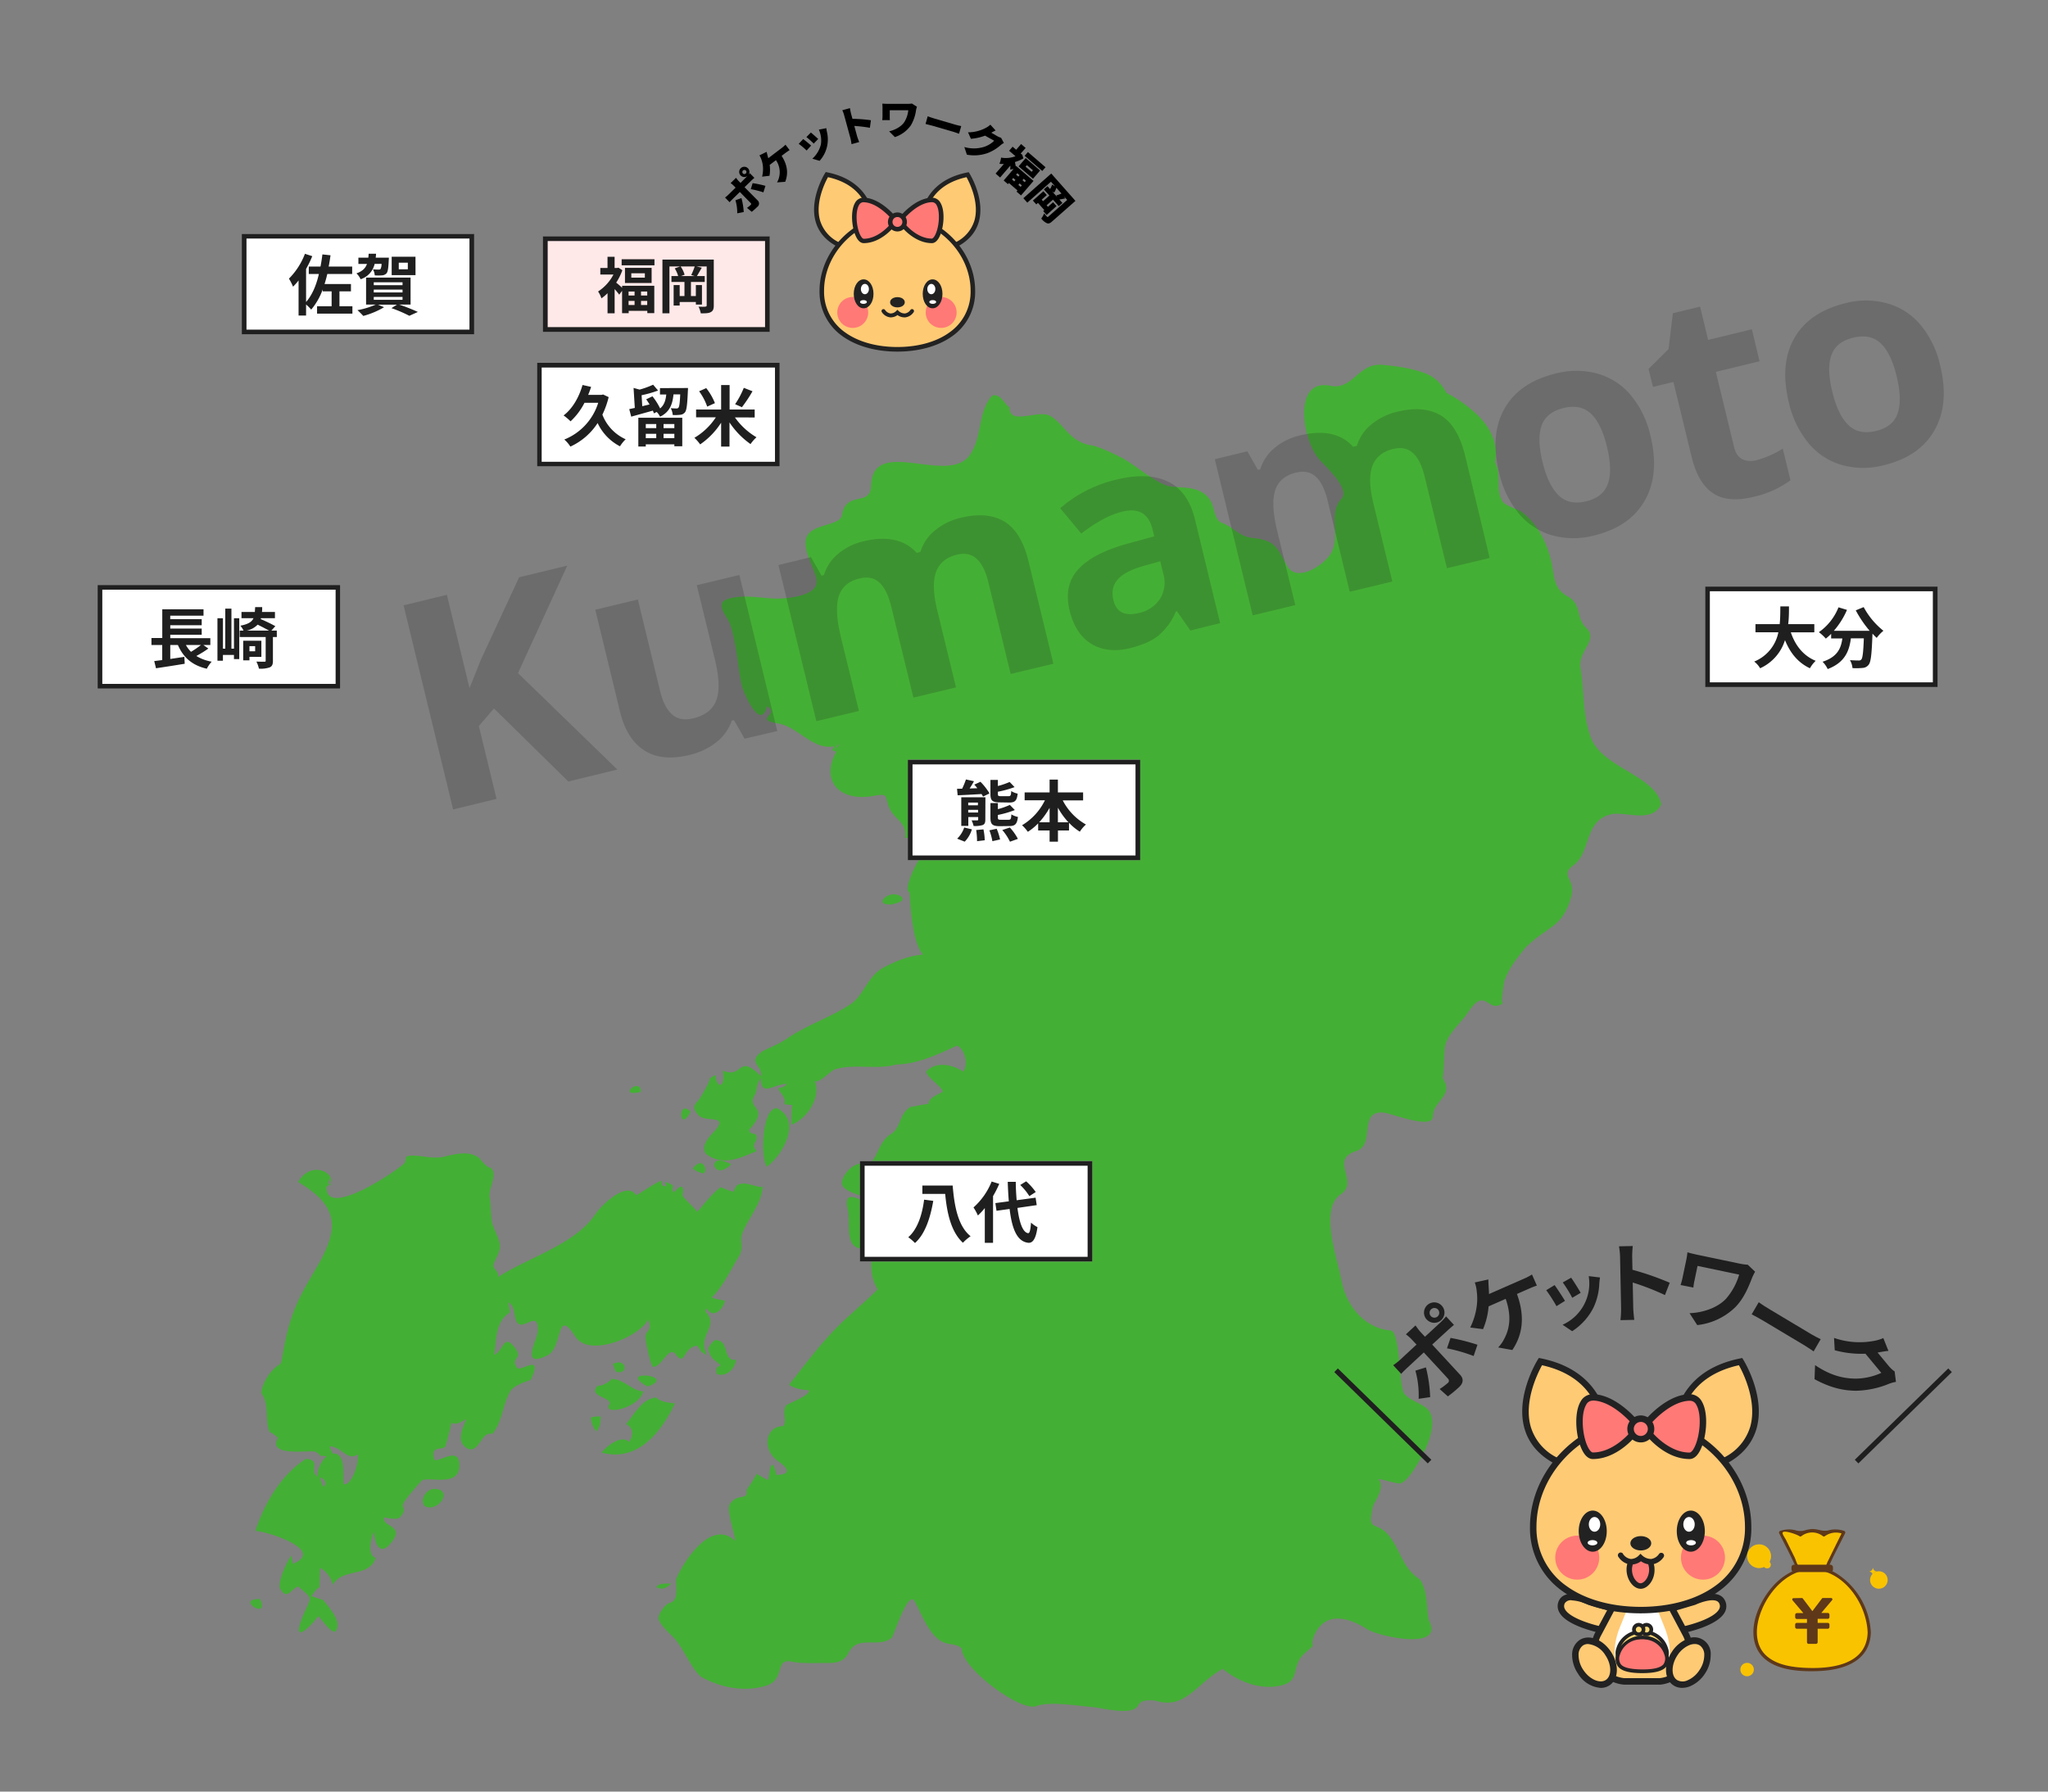 <svg xmlns="http://www.w3.org/2000/svg" viewBox="0 0 800 700"><rect x="0" y="0" width="800" height="700" fill="#808080" stroke="none"/><g id="熊本"><path d="M352.18,350.49c-4-3.48-10.88,2.5-5.39,2.86C347.81,353.73,354.26,352.33,352.18,350.49Z" fill="#44af35"/><path d="M303.58,433c-6.12-.43-6.54,19.9-4,22.84C305,452,313.8,438.28,303.58,433Z" fill="#44af35"/><path d="M285.63,454.88c-3-1.5-6.27-2.55-6.69.33C280,459.06,284.17,456.61,285.63,454.88Z" fill="#44af35"/><path d="M280,536.83c3.58,1.33,7-1.75,7.53-5.55-5.54.83-2.24-8-8.28-7.64a7.82,7.82,0,0,0-2.47,2.93,6.44,6.44,0,0,0,2.28,4.84C284.47,535.65,278.78,531.48,280,536.83Z" fill="#44af35"/><path d="M270.59,456.58a11.24,11.24,0,0,0,3.94,1.85C276.76,458.43,275,451,270.59,456.58Z" fill="#44af35"/><path d="M269.75,434.34c-5.12-5.35-4.56,9,0,0Z" fill="#44af35"/><path d="M262.23,618.72c-2.48,0-5.09-.21-5.83,1.47C258.75,621.38,260.71,620.28,262.23,618.72Z" fill="#44af35"/><path d="M355.68,432.39a9,9,0,0,1,1.28-.63C356,432.14,355.62,432.33,355.68,432.39Z" fill="#44af35"/><path d="M295.67,575.53c-.14,0-.15.09-.07.19C295.66,575.6,295.69,575.53,295.67,575.53Z" fill="#44af35"/><path d="M621.45,288.23c-3.24-8.65-2.63-18.07-4-27.08-1.34-6.71,7.17-11,2.17-15.83-4.13-3.95-1.68-8.67-6.7-12-6.93-3.47-5.43-9-7.38-15.73S600.16,204.2,594.36,200c-1.35-1-7.69-2.79-7.69-4.67-2.48-3.77-.06-10.33-2.68-14.67,1.45-7.27-1.91-13.79-7.06-18.74a57.84,57.84,0,0,0-12-8.5,15.23,15.23,0,0,0-7.73-7.38c-5.37-2.12-11.35-2.95-17.11-3.49-9.58-.89-11.56,10-20.43,8.18-14.51-3-11.19,20.49-4.53,28.53,2.11,2.56,11.89,11.07,9.19,15.27-5.93,5.92-.32,14.83-4.47,21.75-2.68,4.46-13.36,11.74-17.21,4.65-3.71-6.86-4.44-9.86-13.2-10.73-5.5-.52-7.39-4.18-12.09-5.89-3.13-1.13-2.8-6.05-4.57-8.78-3.64-5.68-9.84-4.74-15.63-5.47-5.26-.87-14.06-8.67-18.87-11.15-3.17-1.61-9.53-4.82-13-5.07-7.94-2-9.18-7.67-14.87-11.24-4.72-2.92-16.12,4-16.12-3.48-2-1.23-3.42-5.46-6.67-4.59-5.59,6.15-3.94,15.39-8.15,22.24-7.76,14.2-38.62-7.35-39.22,13.09-.25,8.3-9.8,1.54-11.38,11.51-.69,4.08-11.64,3.23-13.76,8.42-1.88,4.59,2.89,11.92,3.79,16.43,1.56,7-12.8,7.82-16.74,7.63-5.81-.28-12.5-1.69-18.18.29-5,1.74.33,7,1.27,9.88,2.47,7.68,2.87,15.6,4.4,23.44.49,2.55,7.38,18.79,10,8.49,5.42,3.31-5.92,5.06,4.52,6.77,7.48,1.25,13.57,10.63,21.78,8.82-1.37,1.45-.44,2.58,1,1.7-6.6,11.27.3,20.2,14.29,17.73,5.66-1,4.4-.24,5.94,4.15,1.74,5,7.3,5.92,6.36,12.19,3.25,0,4.68,4.21,6.7,7.28-1.7.7-7.88,13.77-4.94,14,.28,5.63,1.25,20.08,5.27,24.38-5.6.5-9.89,2.25-14.94,4.8-7.2,3.63-8,11.54-14.06,15-7.61,4.93-16.39,7.71-23.87,12.84-3.58,2.44-5.92,3.14-9.64,5-6.71,4.48-.16,5.36-.76,9.89-9.33-9.25-6.73,1.14-14.91-2.17.1,1.52.76,5.62-1.37,5.53-3-2.69.49-5.58-4.12-2.2,1.64-1.19-3.39,7.58-4.26,8.49-2.09,2.17-1.87,3,.11,5.47,2.71,3.36,13.12-.79,5.54,7.21-1.77,1.87-4.53,5.22-2.54,8,6.9,5.36,14.5,1,19.84-1.07-2.65-3,.65-3.34-.09-6-.27-1.3-2.57-.16-2.86-2.32,8.44-9.22-1.16-7.91,2.1-13.43,1.46-2.45.19-3.62,2.48-6.76,0,7.55,4.88,2.34,10.08,2.24-1.53,2.61-4.83.2-2.15,3.65,3.54,4.55-1.55,4.17,4.42,4.63-.44.27-.61,6.71-.29,7.68,6.64-2.85,11.39-11.08,9-17.07,1.85,1,6.15-4.09,7.9-4.57,7.83-2.35,16.16.3,24-1.91,8.31-.12,16.23-4,23.63-7.34,2.81,1,4.72,7.19,2.41,10.11-4.12-2.74-10.34-4.08-14.29-.2-.67,2,5.61,5.54,6.36,8.06-2.35,1.37-5.64,2.51-5.49,4.72-2.84.33-6.9,1.37-7.06,1.19-4.7,2.78-3.6,8.2-7.81,10.69-5.5,3.27-5.48,12.88-10.49,11.62-3.85-1-8.53,4.19-8.59,7.68.61,4.37,12.08,4.43,13,8.89-4.23-1.11-13-8.42-10.66,1.44,1.39,6-2.56,18,10.06,14.58-1.34,5.56-1.5,11.35,1.59,16.42-3.44,3.49-7.93,7.39-12.12,11.2-8.54,7.73-15.4,17.11-22.51,26.11,2.52,1.59,4.92,1.92,7.82,2.14.37,2-7.41,4.85-8.95,5.85-1.76,3.07.52,5.82-1.12,8.18-6.65-.25-8.78,8.84-2,13.68,1.26.89,7.4,5.12-.7,5.35-2-9.13-2.77.11-3.1,2.08.06.05-4-1.94-4.53-2.58a60.93,60.93,0,0,1-4,6.36c.74,4.53-3.43.9-6.54,5.53-1.51,2.24,2.57,13.75,2,14.31-9.41-8.74-20.16,8.4-22.87,14.75-.62,1.48,1.46,8.6-2.51,9.51-1.84.39-4.48,4.3-4.48,5.88,0,2.47,5.15,6.8,6.19,8,3.75,4.15,6.43,11.54,10.35,15,7.57,4.25,16.78,6.06,25.24,3.6,8.3-2.41,3-11.24,10.73-9.39,2.56.6,8.21.49,10.61.44,4.49-.08,8.76.67,11.11-4,3.62-7.17,11.58-1.62,16.86-5.82.93-1.08,6.48-19.24,9.06-14.12,2.7,4.88,5.53,13,10.75,15.66,2.49,1.3,5.77.6,7.57,2.68.08,7.85,23.06,24.72,29.09,22.43,5-1.91,15.55-.19,22.39.44,3.39.3,15.29,3.51,17.39-.7,1.21-2.4,4.42-2,6.59-1.92,11.89,3.9,16.1-6.77,26.49-12.36,6.24,5.17,15.26,8.55,23.34,6.34,7.2-2,3.16-7.54,8.61-12.37,5.62-5,1.73-1.21,3.61-6.73,4.34-10.12,13.61-7.35,20.92-2.71,4.69,2.92,30.46,8.51,24-3.53-1.11-5.6-.22-10.85-3.41-15.87-6.5-4.34-7-9.59-11.14-15.81-5.64-8.37-10.06-1.37-7.11-13.37,1.81-3,4.34-7.67,1.95-10.05,1.38-.16,7.37,2,8.71,1.58,3.23-1,7.64-9.23,9.08-12.11,2-4,4.77-11.42,2.26-15.79-2.18-3.78-10.59-4.58-10.59-9.23-1.31-3-1.13-22.56-4.69-22.56-10.45-.92-17.46-10-19.22-19.79-1.42-7.92-8.77-27.76-.24-33.42,7.4-4.92-4.66-13.52,6-16.88,7.81-2.46.58-15.57,10.46-15.07,3.07.15,19.57,7,19.57,1.45,0-6.06,8.42-8,3.79-14.89.58-3.84.48-7.55.8-11.6.42-5.21,6.44-10,9.13-14.12,7-10.73,7.74,1.2,13.82-3.77-1.61,1.32.58-9.13.29-8.21,1.59-5,5-9.23,8.26-13.24,8.55-8.57,14.45-7.6,17.87-19.81,2.08-7.46-5-8.09,1.12-12.58,6.82-5.15,3.78-18,15.34-19.92,6.07-.54,15.19,3.4,18.74-3.72C646.57,302.88,625.9,300.05,621.45,288.23Zm-293.87,3.12L326,292.71Q328.11,289.81,327.58,291.35Z" fill="#44af35"/><path d="M253,541.75c12.33-4.38-13-7,0,0Z" fill="#44af35"/><path d="M250.39,426.57c-.28-6.12-9.85,2.52,0,0Z" fill="#44af35"/><path d="M239.4,532.94c.5,1,.67,2.08,1.16,3C245.74,537.5,244.83,530.15,239.4,532.94Z" fill="#44af35"/><path d="M256.41,546c-5.64.51-8.38,6.24-11.84,10.41,3,1.7,2.83,4,1.25,7-3.15-3.09-9,1.75-10.9,4.13,14,3.85,23.38-7.8,28.74-19.23C262,548.21,257.29,547.63,256.41,546Z" fill="#44af35"/><path d="M251.27,543.66c-4.92-.45-7.73-5.1-12.75-4.89,1.63.12-5.59,4.07-4.59,2.24-5.41,4.66,5.89,5,4.09,7.76C235.17,553.13,249.52,550.42,251.27,543.66Z" fill="#44af35"/><path d="M230.83,553.82a9.48,9.48,0,0,0,2.11,5.45c1.64-1.87,1.53-3.35,1.71-5.79A10.52,10.52,0,0,0,230.83,553.82Z" fill="#44af35"/><path d="M129,462.11a3,3,0,0,1-.44.66C129,463.17,129.43,463.57,129,462.11Z" fill="#44af35"/><path d="M253.23,515.48c1.79,5.35-1.31,3.9-1.09,7.31.1,1.59,2.09,11.27,3,11.27,3.49,0,6.1-8.46,8.8-4.9,3.85,5.06,2.64-2.8,8.44-3.37,2.72,3.72,0,1.16,3.73,3.78-3.93-8.5,5.2-11-.55-17.15a1.11,1.11,0,0,1,.46-1.14c2.67,4.2,6.54.16,7.15-3.15-.49,0-4.86-.81-5.08-1.23,4.3-4.15,7.56-11.24,10.91-16.59,1.85-5-.82-4.87,1.7-10.14,2.64-5.5,7-10.64,7.27-17-.11,2.57-10.15-4.48-11.22,2.31-1.18.2-3.87-1.15-5.11-1.58-2.69,1.24-9,9.51-9.24,9.56-1.36-1.8-5.89-5.71-5.78-6.61.67-3.95-.48-4.18-3.36-1-1.25-.87.27-2.82-.92-3-5.65-2.8.54,1.72-3.53.37a2.31,2.31,0,0,1-.35-1.91c-2.39.62-9.42,5.76-10,5.62-3.75-5.57-13.45,3.85-15.87,7.44-8,11.94-26.64,17.13-38.11,24.64.92-2.31-2.65-3.18-1.48-5.61,3.43-7.1,2.78-6.52-.44-14.56-.95-2.39-.69-8-1.27-11-.67-3.4,3.35-9,.48-11.44-1.74-.16-4.46-3.84-4.42-3.8-3.92-3.25-9.58-1.68-14-.65-5.15,1.2-11-1.37-14.52-.09-.52.36-.28,2-.85,2.6-2.66,2.84-31.17,22.11-30.39,9.19a4.7,4.7,0,0,0,1-.86c-.2-.21-.38-.41-.38-.33.09-.66.18-1.34.28-2,.26.73.43,1.28.54,1.68,1.91-4-7.6-8.87-12.56-.33,15.24,9.12,16.24,17.24,8.17,31.76-6.81,11.62-10.31,17.07-13.14,30.07-.59,2.69-1.38,7.71-1.81,9.14-3.76,2.07-7.28,7.33-7.62,11.51,3.36,4.52,1.21,10.7,3.29,15.27.72,0,3.24,2.21,3.25,2.21-4.6,7.74,12.93,4.65,14.55,5.45,3.63,1.78-.83,1.35,4.44,1.74A11,11,0,0,0,124,577c-3.4-2.45,1.7-6.54-4.52-7-9.83,6.39-16.13,17.26-19.74,28.17,3.52-.12,28,7.31,14.66,12.86-.13-1.07-.54-2.27-.59-3.29-1.66,2.16-5.19,9.9-4.49,12.72,2.77,5.13,4.28.41,7.15-.6,6.19,5.35,5.13,3.56,1.89,11.51-5.59,13.69,5.37,1.35,5.89.08,1.47,1,7.24,10.49,7.57,3.48.14-3.21-3.76-7.49-5.71-9.9.26.32-3.83-1.27-4.47-1.39.73-1,3.1-4.55,3.15-2.9,0-.53.1-7.75.27-8.13a9.8,9.8,0,0,1,4.9,6.62c3.87-6.85,14.11-2.57,16.8-10.56-4-1.1-1.18-10.21-.45-10-.31,2.82,1.52,9.44,5.68,5,7.37-7.92-3.11-6.84-1.92-10.82,1.69.42,5.13,1,6.19,0,1.48-2.06,1.86-2.38,1.1-4.49-.44-1.2,5.85-8.19,7.23-9.72,2-2.22,14.93,2.93,14.86-6.1,0-7.56-7.32-1.44-9.67-2.09-2.06-5.94,3.15-3.68,4.17-5.26a87.37,87.37,0,0,0,2.36-9.3c2.25,1.08,3.95-.54,5.82-1.41-1.45,3.75-4.27,9.17.79,11.65,4.48,1.39,5.09-7.13,9.39-5.85,3.83-4.55,4-11.14,6.89-16.49,1.53-2.88,8-4.46,8.15-4.7,5.17-10.9-4.15-2.79-5.4-4.7-2.79-4.21,2.64-3.15-.7-7.66-4.53-6.07-4.38.83-8.18,2.63.86-5.68.37-13.11,6.08-16.52a32.81,32.81,0,0,0-.62-4c3.43,1.64,1.64,7.2,4.25,8.53s7.64-5.17,7.3,2.69c-.14,3.45-7.16,14.85,3.74,9.52,6.18-3,3.31-19.29,10.92-7.36C230.16,530.65,250,522.2,253.23,515.48ZM127,580.24c-.76,2.08-2-2.68-1.91-3C126.17,577.56,127.52,578.81,127,580.24Zm7.21-.33c-.39-3.77.82-9.76-2.58-11.8a4,4,0,0,0-1.8-.15c-.15-1.54-3-4.13,1.75-2.09,2.64,1.13,4.85,4.65,8.14,2.39C140.39,571.19,137.58,580.52,134.19,579.91Z" fill="#44af35"/><path d="M193,455.19c-.28,1.1-.91,1.22-1.39,1.07l.13.12C192.31,456.44,192.78,456.12,193,455.19Z" fill="#44af35"/><path d="M191.62,456.26a4.85,4.85,0,0,0-.65-.38C190.92,455.91,191.22,456.16,191.62,456.26Z" fill="#44af35"/><path d="M169.67,581.74c-4.38,0-6.54,7.24-1.9,7.24C172.72,589,176.34,581.74,169.67,581.74Z" fill="#44af35"/><path d="M101.61,624.8c-10.23-.31,3.91,8.66,0,0Z" fill="#44af35"/><g id="fukuoka" opacity="0.2" style="isolation:isolate"><g style="isolation:isolate"><path d="M241.16,300.68,222,305.34l-29.05-28.53-5.9,6.86,6.91,28.47L177,316.25l-19.35-79.74,16.91-4.11,8.85,36.49,4.38-11,15-32.35L221.59,221l-19.25,42Z" fill="#1d1e1e"/><path d="M290.85,288.62l-4.13-7.26-.87.21a18.09,18.09,0,0,1-6,8.42,26.73,26.73,0,0,1-10.62,5q-10.75,2.61-17.6-1.82T242.18,278l-9.65-39.77,16.64-4,8.64,35.61q1.6,6.6,4.75,9.33t8.27,1.49q7-1.69,9-7.11t-.65-16.22l-7-28.69,16.64-4,14.8,61Z" fill="#1d1e1e"/><path d="M373.43,268.57l-16.63,4L348.15,237q-1.61-6.6-4.61-9.37T335.79,226q-6.39,1.54-8.14,6.94t.86,16.14l7,28.69-16.63,4-14.8-61,12.7-3.09,4.13,7.26.93-.22a17.45,17.45,0,0,1,5.5-8.3,23.62,23.62,0,0,1,10.05-4.95Q351,208.22,358.07,216l1.47-.35a17,17,0,0,1,5.63-8.36,24.84,24.84,0,0,1,10.2-5q10.36-2.5,17,1.51t9.46,15.76l9.65,39.76-16.69,4-8.65-35.62q-1.59-6.6-4.61-9.36c-2-1.84-4.59-2.38-7.75-1.61q-6.12,1.49-8.08,6.58T366,238Z" fill="#1d1e1e"/><path d="M465,246.35l-5.23-7.51-.44.1a25.32,25.32,0,0,1-6.86,9.44q-3.94,3.12-11.09,4.86-8.79,2.13-15.05-1.67t-8.51-13.06q-2.35-9.7,3.31-16t19.25-10.07l10.5-2.89-.65-2.67q-2.25-9.28-11.74-7-7.32,1.77-16.11,8.59l-8.24-9.9a51.1,51.1,0,0,1,22-11.18q12.27-3,20.11.78t10.5,14.66l9.86,40.64Zm-11.77-27.06-6.38,1.78q-7.2,2-10.16,5.24t-1.77,8.16q1.69,7,9.78,5.08a13.12,13.12,0,0,0,8.43-5.57,12,12,0,0,0,1.32-9.68Z" fill="#1d1e1e"/><path d="M543.88,227.2l-16.63,4-8.65-35.61Q517,189,514,186.26c-2-1.84-4.59-2.38-7.76-1.61q-6.37,1.54-8.13,6.94t.86,16.14l7,28.69-16.63,4-14.81-61,12.71-3.09,4.13,7.26.93-.23a17.42,17.42,0,0,1,5.5-8.29,23.62,23.62,0,0,1,10.05-4.95q13.69-3.33,20.72,4.44l1.47-.36a17,17,0,0,1,5.63-8.35,24.71,24.71,0,0,1,10.2-5q10.36-2.52,17,1.51t9.46,15.76L581.9,218,565.21,222l-8.65-35.62q-1.59-6.6-4.61-9.36t-7.75-1.61q-6.12,1.49-8.08,6.58t.33,14.59Z" fill="#1d1e1e"/><path d="M644.72,170.33q3.62,14.88-2.2,25.19t-19.83,13.71a31.57,31.57,0,0,1-16.42-.08,26.3,26.3,0,0,1-13-8.55,38,38,0,0,1-7.68-15.92q-3.63-15,2.16-25.13t19.91-13.61a31.68,31.68,0,0,1,16.42.06,26.25,26.25,0,0,1,13,8.46A37.74,37.74,0,0,1,644.72,170.33Zm-42.16,10.23q2.21,9.06,6.3,13t10.8,2.29q6.66-1.62,8.46-6.94t-.41-14.42q-2.21-9.06-6.25-12.87t-10.75-2.18q-6.66,1.62-8.51,6.83T602.56,180.56Z" fill="#1d1e1e"/><path d="M686.4,179.73a37.16,37.16,0,0,0,10-4.45l3,12.38a38.38,38.38,0,0,1-14.6,6.49q-10,2.43-15.76-1.52t-8.22-14l-7.14-29.4-8,1.93-1.71-7,7.81-7.78,1.68-14,10.63-2.58,3.15,13,17.08-4.14,3,12.49-17.07,4.14,7.13,29.4c.58,2.36,1.66,4,3.26,4.75A8.07,8.07,0,0,0,686.4,179.73Z" fill="#1d1e1e"/><path d="M757.9,142.86q3.61,14.88-2.2,25.19t-19.83,13.71a31.5,31.5,0,0,1-16.43-.09,26.23,26.23,0,0,1-13-8.54,38.08,38.08,0,0,1-7.68-15.92q-3.63-15,2.16-25.13t19.91-13.61a31.68,31.68,0,0,1,16.42.06,26.25,26.25,0,0,1,13,8.46A37.85,37.85,0,0,1,757.9,142.86Zm-42.16,10.23q2.21,9.06,6.3,13t10.8,2.28q6.66-1.6,8.45-6.93T740.88,147q-2.19-9.06-6.24-12.87t-10.75-2.18q-6.66,1.6-8.51,6.83T715.74,153.09Z" fill="#1d1e1e"/></g></g><g id="長崎"><g id="長方形_1330-4" data-name="長方形 1330-4"><rect x="38.13" y="228.55" width="94.81" height="40.5" fill="#fff"/><rect x="39.04" y="229.47" width="92.98" height="38.66" fill="none" stroke="#1f1f1f" stroke-width="1.84"/></g><g id="弘前" style="isolation:isolate"><g style="isolation:isolate"><path d="M81.39,253.39a40.56,40.56,0,0,1-4.7,2.91,16.89,16.89,0,0,0,6,2.22,13.46,13.46,0,0,0-1.91,2.76c-5.77-1.34-9.17-4.41-11.29-9.28H66.51v5.46l5.51-.82.13,2.7c-3.91.65-8.12,1.29-11.21,1.76l-.69-2.81c.92-.11,2-.26,3.12-.39V252H59.16v-2.71h4.23V238.05H79.5v2.5h-13v1.37H78.79v2.37H66.51v1.29H78.79V248H66.51v1.34H82.16V252H79.42ZM72.61,252a12.09,12.09,0,0,0,2,2.68,37.47,37.47,0,0,0,3.9-2.68Z" fill="#1f1f1f"/><path d="M91.39,241.56h2.07v15.95H91.39v-1.62H87.08v2.27H84.94v-16.6h2.14v11.88H88V237.8H90.4v15.64h1Zm16.75,7.34h-1.53v9.26c0,1.41-.28,2.16-1.28,2.6a10.79,10.79,0,0,1-4.18.49,11.59,11.59,0,0,0-1-2.76c1.33.05,2.69.05,3.12.05s.51-.1.51-.43V248.9H93.64v-2.52h1.48a6.72,6.72,0,0,0-1.25-1.91c3-.57,4.47-1.44,5.16-2.94h-4.7v-2.42h5.23c0-.57.08-1.21.11-1.91h2.75c0,.67,0,1.32-.1,1.91h5.08v2.42h-5.46l-.1.37a56.07,56.07,0,0,1,5.71,2.75L106,246.38h2.12Zm-10.7,7.74V258H95v-7.66h7.1v6.32Zm7.66-10.26c-1.2-.67-2.91-1.55-4.46-2.32a8.22,8.22,0,0,1-4.29,2.32Zm-7.66,6.08v2h2.23v-2Z" fill="#1f1f1f"/></g></g></g><g id="福岡"><g id="長方形_1330-4-2" data-name="長方形 1330-4"><rect x="212.17" y="92.41" width="88.45" height="37.15" fill="#ffe8e8"/><rect x="213.02" y="93.26" width="86.75" height="35.47" fill="none" stroke="#1f1f1f" stroke-width="1.84"/></g><g id="弘前-2" data-name="弘前" style="isolation:isolate"><g style="isolation:isolate"><path d="M243,111.65h12.58v10.69h-2.72v-.9h-7.28v.92H243v-8.75l-1.11,1.52a25.77,25.77,0,0,0-1.8-2.18v9.46h-2.77v-7.85a16.86,16.86,0,0,1-2.39,2,10.36,10.36,0,0,0-1.3-2.67,17.62,17.62,0,0,0,6-6.62h-5.13V104.7h2.81v-4.36h2.77v4.36h1l.5-.12,1.53,1a23.09,23.09,0,0,1-2.41,4.85c.64.5,1.66,1.37,2.32,2Zm12.65-10.36v2.36H242.83v-2.36Zm-1.11,3.38v5.91H244.13v-5.91Zm-9,9.23v1.56h2.34V113.9Zm0,5.27h2.34v-1.61h-2.34Zm6.36-12.39h-5.3v1.7h5.3Zm.92,7.12H250.4v1.56h2.43Zm0,5.27v-1.61H250.4v1.61Z" fill="#1f1f1f"/><path d="M278.82,119.36c0,1.39-.29,2.1-1.16,2.58s-2.06.49-3.91.49a10.15,10.15,0,0,0-.89-2.62c1.08.07,2.29.07,2.67,0s.52-.12.52-.52V104.1h-4l2.08.5c-.67,1.16-1.35,2.39-1.9,3.26h3.06v2.3H269.9v5.51h1.92v-4.28h2.38V119h-2.38v-1H265.5v1.39h-2.36v-8h2.36v4.28h1.87v-5.51h-5.09v-2.3h2.63a11.21,11.21,0,0,0-1.35-3l2.15-.76H261.5v18.31h-2.74v-21h20.06ZM270,107.46a23.59,23.59,0,0,0,1.37-3.36h-5.51a10.78,10.78,0,0,1,1.56,3.24l-1.4.52h5.35Z" fill="#1f1f1f"/></g></g></g><g id="グループ_1737" data-name="グループ 1737"><g id="グループ_1736" data-name="グループ 1736"><g id="グループ_1737-2" data-name="グループ 1737"><g id="立ち"><path d="M340.43,86.36s.4-14.54-17.44-18.15c0,0-11.81,19,4.65,27.43Z" fill="#ffca74"/><path d="M327.72,96.68l-.49-.25c-4.55-2.33-7.46-5.66-8.64-9.91-2.45-8.83,3.39-18.37,3.64-18.78l.33-.52.6.12c9.56,1.93,14,7,16,10.89a18.25,18.25,0,0,1,2.13,8.16l0,.43Zm-4.29-27.46c-1.15,2.08-5.05,9.88-3.12,16.83a14,14,0,0,0,7.25,8.55l12-8.69C339.44,83.55,338.22,72.5,323.43,69.22Zm17,17.14Zm0,0Z" fill="#222"/><path d="M360.53,86.36S360.12,71.82,378,68.21c0,0,11.8,19-4.65,27.43Z" fill="#ffca74"/><path d="M373.24,96.68l-13.59-9.86v-.43c0-.16-.21-15.34,18.15-19l.61-.12.32.52c.25.41,6.09,10,3.64,18.78-1.18,4.25-4.09,7.58-8.64,9.91ZM361.42,85.91l12,8.69a14,14,0,0,0,7.25-8.55c1.94-7-2-14.75-3.12-16.83C362.73,72.5,361.51,83.55,361.42,85.91Z" fill="#222"/><path d="M380,113.63c0,14.87-13.22,22.86-29.51,22.86S321,128.5,321,113.63s13.21-29.12,29.51-29.12S380,98.75,380,113.63Z" fill="#ffca74"/><path d="M350.52,137.38c-8.42,0-16-2.14-21.39-6a21.08,21.08,0,0,1-9-17.73c0-16,14.2-30,30.4-30s30.39,14,30.39,30a21.06,21.06,0,0,1-9,17.73C366.53,135.24,358.93,137.38,350.52,137.38Zm0-52c-15.25,0-28.62,13.19-28.62,28.23a19.37,19.37,0,0,0,8.27,16.29c5.08,3.66,12.3,5.68,20.35,5.68s15.27-2,20.34-5.68a19.35,19.35,0,0,0,8.28-16.29C379.14,98.59,365.76,85.4,350.52,85.4Z" fill="#222"/><ellipse cx="350.56" cy="118.14" rx="2.36" ry="1.46" fill="#222"/><path d="M350.56,120.1c-1.61,0-2.87-.86-2.87-2s1.26-2,2.87-2,2.87.86,2.87,2S352.17,120.1,350.56,120.1Zm0-2.91c-1.06,0-1.85.5-1.85,1s.79,1,1.85,1,1.85-.5,1.85-1S351.62,117.19,350.56,117.19Z" fill="#222"/><circle cx="333.1" cy="122.08" r="6.04" fill="#ff7976"/><circle cx="367.64" cy="122.08" r="6.04" fill="#ff7976"/><path d="M348,124h-.2a4.52,4.52,0,0,1-3.3-2,.76.76,0,0,1,1.21-.93,3.07,3.07,0,0,0,2.18,1.41,3.14,3.14,0,0,0,2.12-.9l.53-.54.55.52a3.51,3.51,0,0,0,2.39.91,3.13,3.13,0,0,0,2.18-1.4.76.76,0,1,1,1.21.93,4.57,4.57,0,0,1-3.29,2,4.74,4.74,0,0,1-3-.9A4.46,4.46,0,0,1,348,124Z" fill="#222"/><ellipse cx="364.29" cy="114.81" rx="3.35" ry="5.15" fill="#222"/><path d="M364.29,120.46c-2.16,0-3.85-2.48-3.85-5.65s1.69-5.66,3.85-5.66,3.86,2.48,3.86,5.66S366.45,120.46,364.29,120.46Zm0-10.29c-1.54,0-2.84,2.12-2.84,4.64s1.3,4.63,2.84,4.63,2.84-2.12,2.84-4.63S365.83,110.17,364.29,110.17Z" fill="#222"/><ellipse cx="363.8" cy="112.94" rx="1.57" ry="2.02" fill="#fff"/><ellipse cx="364.35" cy="117.99" rx="1.33" ry="0.73" fill="#fff"/><ellipse cx="337.35" cy="114.81" rx="3.35" ry="5.15" fill="#222"/><path d="M337.35,120.46c-2.16,0-3.85-2.48-3.85-5.65s1.69-5.66,3.85-5.66,3.86,2.48,3.86,5.66S339.52,120.46,337.35,120.46Zm0-10.29c-1.53,0-2.83,2.12-2.83,4.64s1.3,4.63,2.83,4.63,2.84-2.12,2.84-4.63S338.89,110.17,337.35,110.17Z" fill="#222"/><ellipse cx="337.85" cy="112.94" rx="1.57" ry="2.02" fill="#fff"/><ellipse cx="337.29" cy="117.99" rx="1.33" ry="0.73" fill="#fff"/><path d="M352.57,84.75s5.5-6.6,11.41-6.69,3.7,16,0,16c-6.26,0-11-5.93-11-5.93Z" fill="#ff7976"/><path d="M364,95c-6.61,0-11.5-6-11.7-6.27l-.16-.2-.48-4,.25-.29c.23-.29,5.83-6.91,12.08-7a3.7,3.7,0,0,1,3.38,2c2,3.33,1.29,10.36-.66,13.76-1,1.68-2,2-2.71,2ZM353.82,87.8c.85,1,5,5.42,10.16,5.42h0c.25,0,.69-.3,1.17-1.14,1.66-2.91,2.28-9.24.67-12A2,2,0,0,0,364,79c-4.78.07-9.4,4.86-10.5,6.08Z" fill="#222"/><path d="M348.79,84.75s-5.49-6.6-11.41-6.69-3.7,16,0,16c6.26,0,11-5.93,11-5.93Z" fill="#ff7976"/><path d="M337.38,95h0c-.71,0-1.75-.35-2.71-2-1.94-3.4-2.63-10.43-.66-13.76a3.74,3.74,0,0,1,3.38-2c6.26.09,11.85,6.71,12.09,7l.24.29-.48,4-.16.2C348.88,89,344,95,337.38,95Zm-.06-16a2,2,0,0,0-1.77,1.15c-1.62,2.74-1,9.07.66,12,.48.84.92,1.14,1.17,1.14h0c5.16,0,9.31-4.45,10.16-5.42l.32-2.77c-1.1-1.22-5.73-6-10.5-6.08Z" fill="#222"/><circle cx="350.56" cy="86.72" r="2.82" fill="#ff7976"/><path d="M350.56,90.43a3.71,3.71,0,1,1,3.71-3.71A3.72,3.72,0,0,1,350.56,90.43Zm0-5.64a1.93,1.93,0,1,0,1.93,1.93A1.94,1.94,0,0,0,350.56,84.79Z" fill="#222"/></g></g><path d="M290.84,73.14,296,78.35a1.62,1.62,0,0,1-.2,2.5,25.16,25.16,0,0,1-2.15,1.91l-1.85-1.54a10.35,10.35,0,0,0,1.4-1.13c.3-.29.31-.49,0-.8S289.57,75.59,289,75l-2.82,2.77c-.36.35-.86.87-1.17,1.24l-1.79-1.83a13.73,13.73,0,0,0,1.3-1.1l2.82-2.77-.75-.77a9.56,9.56,0,0,0-1.19-1l2.11-2.07a11.8,11.8,0,0,0,1,1.24l.75.76L291.71,69l.3-.29a2,2,0,1,1,.38-.41c.2-.24.39-.45.52-.63l1.78,1.82c-.44.36-1,.85-1.31,1.19Zm-1.21,4.25a27.24,27.24,0,0,1,.89,5.46l-2.54.49a16.49,16.49,0,0,0-.7-5.1Zm1.72-9.64a.79.79,0,0,0,0-1.12.81.81,0,0,0-1.16,1.13A.79.79,0,0,0,291.35,67.75ZM294,71.56a39.81,39.81,0,0,1,5,1.06l-.8,2.54a31.46,31.46,0,0,0-4.92-1.25Z"/><path d="M305.46,57.74a11.78,11.78,0,0,0,1.37-1.21l1.61,2.12c-.58.36-1.19.81-1.49,1l-1.63,1.24c2.23,3.46,2.72,6.8,1.4,10.14l-3.2.23a6.82,6.82,0,0,0,.76-1.78,8.21,8.21,0,0,0-1.18-6.9l-2.44,1.85a14.06,14.06,0,0,1-.07,4.25l-2.89.34a12.43,12.43,0,0,0,.29-4.28,11.26,11.26,0,0,0-.53-2.31,7.53,7.53,0,0,0-.81-1.72l2.82-1.39c.09.48.27,1.13.37,1.5s.17.6.26,1Z"/><path d="M316.84,56.88l-1.75,1.93A28.09,28.09,0,0,0,312,56.2l1.74-1.86C314.57,54.92,316.11,56.21,316.84,56.88Zm2.76-2.6-1.74,1.83A28.49,28.49,0,0,0,315,53.56l1.75-1.78C317.34,52.26,319,53.73,319.6,54.28Zm3.18-4.2c.08.66.16,1.06.24,1.45a12.5,12.5,0,0,1-2.86,11.31L317.33,62a11.14,11.14,0,0,0,3.33-5.54,10.51,10.51,0,0,0-.79-5.81Z"/><path d="M339.8,49.93a52,52,0,0,0-6.08-.72l1.08,4c.12.42.55,1.62.82,2.29l-3,.83a18.19,18.19,0,0,0-.44-2.4l-2.42-8.86a10.71,10.71,0,0,0-.74-2l3-.82a20.77,20.77,0,0,0,.39,2.06l.58,2.12a55.89,55.89,0,0,1,7.21.55Z"/><path d="M358.19,41.71a9.72,9.72,0,0,0-.35,1.27,16,16,0,0,1-2,5.94,12.26,12.26,0,0,1-6.28,4.64l-2.24-2.25c2.1-.47,4.76-1.75,6-3.73a10.74,10.74,0,0,0,1.48-4.51l-7.24,0v2.38a10.69,10.69,0,0,0,.06,1.48h-3a13.08,13.08,0,0,0,.11-1.48V42a14.87,14.87,0,0,0-.08-1.49c.56,0,1.37.07,2.16.07l7.55,0a11.75,11.75,0,0,0,1.87-.12Z"/><path d="M362.38,45.44c.62.23,1.93.68,2.7.9l8.4,2.46c.72.21,1.51.36,2,.46l-.86,3c-.4-.14-1.27-.48-1.92-.67l-8.4-2.45c-.9-.26-2.1-.56-2.76-.71Z"/><path d="M392.14,55.86a6.78,6.78,0,0,0-1.22.81,16.75,16.75,0,0,1-5.12,3.13,15.8,15.8,0,0,1-8.11.64l-1-3a13.31,13.31,0,0,0,7.76-.07,10.17,10.17,0,0,0,3.9-2.38L384.78,53a20.24,20.24,0,0,1-5.52,1.23l-1.12-2.53a14.75,14.75,0,0,0,7-1.77,8.13,8.13,0,0,0,1.72-1.22l2.05,2.27c-.58.26-1.26.63-1.68.87l2.29,1.33a6.27,6.27,0,0,0,1.52.64Z"/><path d="M396.94,64.86l6.77,5.84-4.88,5.66-1.75-1.51.38-.44-3.36-2.9-.38.44-1.66-1.43L395.93,66l-1.32.28a12.64,12.64,0,0,0,.06-1.58l-4,4.65-1.77-1.53,3.24-3.76A12.14,12.14,0,0,1,390.4,64a9,9,0,0,0,.65-2.42,10.55,10.55,0,0,0,5.63-.54l-2.49-2.14,1.36-1.58,1.39,1.19,1.92-2.23,1.78,1.53L398.71,60l.24.21.35.19.47,1.49a16,16,0,0,1-3.32,1.42c.11.46.24,1.14.33,1.69Zm-1.64,5.25.88.76.49-.57-.87-.76Zm2.09-2.42-.48.56.87.75.49-.56ZM398.67,73l.49-.57-.88-.76-.49.58Zm7.63-6.38-2.78,3.22L397.89,65l2.78-3.23Zm-5.55,4-.87-.76-.48.56.87.76Zm7.66-5.29-1.27,1.47-6.88-5.92,1.27-1.48Zm-4.91,1.2-2.37-2-.51.6,2.36,2Z"/><path d="M411,86.5c-.8.72-1.37,1-2.09.69a5.81,5.81,0,0,1-2.17-1.82,8.13,8.13,0,0,0,1.13-2c.39.51.94,1.13,1.11,1.3s.29.21.49,0l7.4-6.55-1.27-1.43.48.85c-.83.16-1.62.31-2.26.41L415,79.3l-1.42,1.25L411.32,78l-2.49,2.21.53.6,2-1.8,1.34,1.52L408.84,84l-1.34-1.52.44-.39-2.49-2.82-.66.59-1.32-1.5,4.11-3.64,1.33,1.5-2,1.8.53.59,2.49-2.21L407.76,74l1.42-1.26,1,1.12a7.45,7.45,0,0,0,.8-1.74l1.16.68L410.53,71l-9.24,8.18-1.54-1.74,10.89-9.64,9.46,10.69Zm1.64-10.16a12.81,12.81,0,0,0,2-.73l-2-2.24a7,7,0,0,1-.85,1.87l-.74-.4L413,77Z"/></g></g><g id="八代"><g id="長方形_1330-4-3" data-name="長方形 1330-4"><rect x="335.95" y="453.66" width="90.69" height="39.21" fill="#fff"/><rect x="336.82" y="454.55" width="88.95" height="37.43" fill="none" stroke="#1f1f1f" stroke-width="1.84"/></g><g id="弘前-3" data-name="弘前" style="isolation:isolate"><g style="isolation:isolate"><path d="M364.56,469.2c-1.06,6-2.94,12.72-7.14,16.46a20.23,20.23,0,0,0-2.63-2.26c3.87-3.32,5.54-9.5,6.19-14.67Zm7.58-6c.63,8.05,2.11,15.92,7,19.81a18.69,18.69,0,0,0-3,2.55c-4.62-4.24-6.23-11.58-6.93-19.09H360.3V463.2Z" fill="#1f1f1f"/><path d="M390.33,462.55a42.1,42.1,0,0,1-2.42,4.78v18.25h-3.22V472a24.62,24.62,0,0,1-2.7,2.91,19.59,19.59,0,0,0-1.72-3.14,27,27,0,0,0,7.09-10.13Zm7.11,9.4c.73,5.76,2.1,9.61,4.18,9.87.6.05.91-1.25,1.12-4.13a10.7,10.7,0,0,0,2.52,1.76c-.65,5-2.05,6.21-3.51,6.13-4.39-.41-6.44-5.29-7.37-13.22l-5.12.71-.44-3,5.25-.7c-.19-2.34-.34-4.88-.42-7.61h3.14c0,2.54.16,5,.34,7.19l7.4-1,.44,2.91Zm4.65-4.6a22,22,0,0,0-3.56-4.36l2.31-1.43a23.33,23.33,0,0,1,3.74,4.18Z" fill="#1f1f1f"/></g></g></g><g id="佐世保"><g id="長方形_1330-4-4" data-name="長方形 1330-4"><rect x="209.76" y="141.76" width="94.81" height="40.5" fill="#fff"/><rect x="210.67" y="142.68" width="92.98" height="38.66" fill="none" stroke="#1f1f1f" stroke-width="1.84"/></g><g id="弘前-4" data-name="弘前" style="isolation:isolate"><g style="isolation:isolate"><path d="M237.76,155.16a34.3,34.3,0,0,1-2.45,6.85,17.34,17.34,0,0,0,9.09,9.62,13.59,13.59,0,0,0-2.22,2.75,19.51,19.51,0,0,1-8.73-9.09,25.11,25.11,0,0,1-10.65,9.2,12.43,12.43,0,0,0-2.37-2.76,22.69,22.69,0,0,0,13.25-14.36h-5.36a25.93,25.93,0,0,1-5.44,7.25,21.9,21.9,0,0,0-2.73-2.3c3.42-2.6,6-7,7.4-11.9l3.35.74a33.19,33.19,0,0,1-1.15,3.12H235l.58-.15Z" fill="#1f1f1f"/><path d="M268.75,151.6s0,.77-.05,1.13c-.23,5.36-.48,7.58-1.15,8.38a2.61,2.61,0,0,1-1.84.95,16.12,16.12,0,0,1-2.93.08,6.54,6.54,0,0,0-.77-2.65c.95.07,1.79.1,2.2.1a.87.87,0,0,0,.81-.31c.34-.39.54-1.75.69-5.18h-2.63c-.38,3.84-1.45,6.86-5.23,8.71a7.07,7.07,0,0,0-1.33-1.85l-1.09.54c-.11-.31-.23-.67-.41-1.06l-8.45,2.35-.77-2.94,2.17-.47-.48-7.81,2.35.65a33.68,33.68,0,0,0,5.28-1.91l1.94,2.27a41.31,41.31,0,0,1-6.43,1.83l.25,4.3,2.86-.69c-.43-.7-.89-1.42-1.33-2l2.45-1.18a24.8,24.8,0,0,1,3,4.74c1.63-1.37,2.17-3.22,2.4-5.44H257.8v-2.5Zm-19.4,11.62h17.16v11.14h-3.09v-.75H252.26v.85h-2.91Zm2.91,2.45v1.6h4.09v-1.6Zm4.09,5.52v-1.7h-4.09v1.7Zm7.07-5.52H259.2v1.6h4.22Zm0,5.52v-1.7H259.2v1.7Z" fill="#1f1f1f"/><path d="M287.08,163.09a27.12,27.12,0,0,0,8.42,7.76,14.53,14.53,0,0,0-2.32,2.66,31.93,31.93,0,0,1-8.22-8.46v9.44h-3.27v-9.33a29.77,29.77,0,0,1-8.19,8.47,16.65,16.65,0,0,0-2.25-2.57,25.44,25.44,0,0,0,8.37-8h-7.71V160h9.78v-9.56H285V160h9.8v3.11Zm-10.83-4.22a22.6,22.6,0,0,0-3.16-6l2.78-1.23a23.27,23.27,0,0,1,3.4,5.87Zm17.7-6a55.11,55.11,0,0,1-4.14,6.23l-2.66-1.18a33,33,0,0,0,3.4-6.39Z" fill="#1f1f1f"/></g></g></g><g id="熊本-2" data-name="熊本"><g id="長方形_1330-4-5" data-name="長方形 1330-4"><rect x="354.65" y="296.84" width="90.69" height="39.21" fill="#fff"/><rect x="355.53" y="297.74" width="88.95" height="37.43" fill="none" stroke="#1f1f1f" stroke-width="1.84"/></g><g id="弘前-5" data-name="弘前" style="isolation:isolate"><g style="isolation:isolate"><path d="M373.84,308.2l2-.05a29.65,29.65,0,0,0,1.48-3.61l3.14.7c-.55,1-1.14,1.95-1.69,2.83l3-.1c-.39-.5-.8-1-1.19-1.41l2.41-1.11a23.64,23.64,0,0,1,3.53,4.54L384,311.24a10.37,10.37,0,0,0-.58-1c-3.4.21-6.8.39-9.34.49Zm.05,19.48a10.74,10.74,0,0,0,2.75-4.36l3,.72a11.55,11.55,0,0,1-2.8,4.81Zm11-7.51c0,1.25-.23,1.82-1,2.18a10.25,10.25,0,0,1-3.58.37,9.46,9.46,0,0,0-.78-2.18c.91,0,1.89,0,2.18,0s.39-.11.39-.37v-.93h-3.85v3.45h-2.75V311.5h9.43Zm-6.68-6.59v1.06H382v-1.06Zm3.85,3.89v-1.06h-3.85v1.06Zm2.1,6.57a23.78,23.78,0,0,1,.5,4.26l-3,.36a28.09,28.09,0,0,0-.34-4.36Zm5.17-.23a21.89,21.89,0,0,1,1.32,4.18l-3,.67a23.26,23.26,0,0,0-1.17-4.25Zm1.22-10.31c-3,0-3.66-.76-3.66-3.3v-5.48h2.91v2.39a31.89,31.89,0,0,0,4.59-1.58l1.93,2a39.49,39.49,0,0,1-6.52,1.81v.83c0,.78.15.91,1.14.91h3c.81,0,1-.31,1.07-2a7.61,7.61,0,0,0,2.51,1c-.28,2.75-1.06,3.48-3.24,3.48Zm.05,9.3c-3,0-3.71-.76-3.71-3.35v-5.67h2.91v2.37a28.86,28.86,0,0,0,4.67-1.66l1.95,2a37.9,37.9,0,0,1-6.62,1.92v1c0,.75.15.88,1.19.88h3c.78,0,1-.28,1.07-2.1a8.26,8.26,0,0,0,2.57,1c-.34,2.8-1.12,3.56-3.35,3.56Zm3.87.52a20.65,20.65,0,0,1,3.14,4.44l-3.09,1.11a20.88,20.88,0,0,0-3-4.57Z" fill="#1f1f1f"/><path d="M415.13,312.72a22.74,22.74,0,0,0,9.07,9.43,12.92,12.92,0,0,0-2.39,2.8,20.61,20.61,0,0,1-4.23-3.48v3h-4.32v4.39H410v-4.39h-4.47V321.7A22.12,22.12,0,0,1,401.5,325a15.42,15.42,0,0,0-2.26-2.57,23.08,23.08,0,0,0,8.93-9.74h-7.92V309.6H410v-5h3.24v5h9.85v3.12ZM410,321.29v-5.66a30.28,30.28,0,0,1-4.08,5.66Zm7.37,0a29,29,0,0,1-4.13-5.71v5.71Z" fill="#1f1f1f"/></g></g></g><g id="佐賀"><g id="長方形_1330-4-6" data-name="長方形 1330-4"><rect x="94.48" y="91.39" width="90.69" height="39.21" fill="#fff"/><rect x="95.36" y="92.28" width="88.95" height="37.43" fill="none" stroke="#1f1f1f" stroke-width="1.84"/></g><g id="弘前-6" data-name="弘前" style="isolation:isolate"><g style="isolation:isolate"><path d="M127.85,107.05c-.31,1.35-.68,2.68-1.07,3.92h10.31v2.86H132.6v5.82h5.06v2.88H123.85v-2.88h5.69v-5.82h-3.48v-.75a25.54,25.54,0,0,1-4.5,7.89,16.9,16.9,0,0,0-2-2v4.31h-2.93V109.57a23.86,23.86,0,0,1-2.16,2.44,19.89,19.89,0,0,0-1.61-3.14,27.64,27.64,0,0,0,6.26-9.71l2.86.93a41.79,41.79,0,0,1-2.42,5V118c2.37-2.71,4-6.52,5-10.94h-3.94v-2.91h4.57c.31-1.53.54-3.11.75-4.75l3.17.34c-.21,1.51-.44,3-.73,4.41h9.19v2.91Z" fill="#1f1f1f"/><path d="M146.34,103.1a8.14,8.14,0,0,1-5.48,6,7.11,7.11,0,0,0-1.63-2.29c2.38-.83,3.53-2.05,4.12-3.69H140v-2.44h3.87c.06-.49.11-1,.13-1.55h2.89c0,.54-.08,1.06-.13,1.55h5.14s0,.65-.05,1c-.13,3.06-.34,4.52-.89,5.14a2.59,2.59,0,0,1-1.71.76,17.34,17.34,0,0,1-2.86,0,5.89,5.89,0,0,0-.72-2.36,21.33,21.33,0,0,0,2.2.1c.37,0,.58,0,.78-.23a4.33,4.33,0,0,0,.39-2Zm9.58,15.9a72.86,72.86,0,0,1,7.3,2.88l-3.32,1.51a52.19,52.19,0,0,0-7-3l2.15-1.35h-7.4l2.37,1a32.38,32.38,0,0,1-8.11,3.4,30.43,30.43,0,0,0-2.28-2.26,30.7,30.7,0,0,0,7.14-2.18H143V108.45h17.38V119ZM146,111.42h11.24V110.3H146Zm0,2.85h11.24v-1.11H146Zm0,2.88h11.24V116H146Zm16.31-9.66H153V100.3h9.3Zm-3-4.85h-3.54v2.57h3.54Z" fill="#1f1f1f"/></g></g></g><g id="大分"><g id="長方形_1330-4-7" data-name="長方形 1330-4"><rect x="666.12" y="229.2" width="90.69" height="39.21" fill="#fff"/><rect x="666.99" y="230.09" width="88.95" height="37.43" fill="none" stroke="#1f1f1f" stroke-width="1.84"/></g><g id="弘前-7" data-name="弘前" style="isolation:isolate"><g style="isolation:isolate"><path d="M699.54,247.07c1.71,5.07,4.85,9.14,9.71,11.12A12.47,12.47,0,0,0,707,261.1c-4.7-2.21-7.71-6-9.74-11a17.86,17.86,0,0,1-9.71,11,9.17,9.17,0,0,0-2.31-2.62,15.58,15.58,0,0,0,9.43-11.43h-8.94v-3.19h9.46c.26-2.44.23-4.81.26-6.94h3.37c0,2.13,0,4.52-.31,6.94h10.21v3.19Z" fill="#1f1f1f"/><path d="M728,237.2a29.8,29.8,0,0,0,7.71,9.25,14.7,14.7,0,0,0-2.62,2.78c-.55-.49-1.09-1.07-1.66-1.66v.18c-.29,7.84-.6,10.91-1.51,12a3.14,3.14,0,0,1-2.36,1.22,25.2,25.2,0,0,1-3.93.07,7.35,7.35,0,0,0-1-3.11c1.43.1,2.78.13,3.43.13a1.19,1.19,0,0,0,1-.37c.52-.54.8-2.85,1-8.28H723c-.65,5-2.34,9.43-9.06,12a10.31,10.31,0,0,0-2-2.86c5.86-1.9,7.21-5.3,7.73-9.09h-4.38v-1.82a19.72,19.72,0,0,1-2.08,1.87A18.42,18.42,0,0,0,710.5,247a21.54,21.54,0,0,0,7.66-9.71l3.32,1a31.27,31.27,0,0,1-5.14,8.18h14a43.74,43.74,0,0,1-5.43-8Z" fill="#1f1f1f"/></g></g></g></g><g id="カンガル"><g id="通常"><g id="グループ_1826" data-name="グループ 1826"><path id="パス_6372" data-name="パス 6372" d="M657.56,636.74s18.58-3.85,15.1-10.91c-2.17-4.13-10.86,0-10.86,0l-10.47,3.1Z" fill="#ffca74"/><path id="パス_6373" data-name="パス 6373" d="M657.06,638.14l-7.89-9.89,12.18-3.61c1.35-.63,9.84-4.33,12.42.6a4.93,4.93,0,0,1,.07,4.5c-2.6,5.32-14.66,8-16,8.24Zm-3.57-8.53,4.57,5.73c3.82-.89,11.89-3.38,13.52-6.72a2.35,2.35,0,0,0-.05-2.23c-1.29-2.46-7.21-.35-9.18.58l-.19.07Z" fill="#222"/></g><g id="グループ_1827" data-name="グループ 1827"><path id="パス_6374" data-name="パス 6374" d="M625.23,636.75s-18.58-3.86-15.1-10.92c2.18-4.13,10.87,0,10.87,0l10.47,3.1Z" fill="#ffca74"/><path id="パス_6375" data-name="パス 6375" d="M625.74,638.14,625,638c-1.37-.29-13.43-2.92-16-8.25a4.91,4.91,0,0,1,0-4.46c2.61-5,11.09-1.26,12.45-.63l12.17,3.61Zm-11.83-12.89a2.78,2.78,0,0,0-2.66,1.17,2.38,2.38,0,0,0,0,2.2c1.63,3.34,9.7,5.83,13.52,6.72l4.56-5.73L620.45,627a18.11,18.11,0,0,0-6.54-1.72Z" fill="#222"/></g><g id="グループ_1828" data-name="グループ 1828"><path id="パス_6376" data-name="パス 6376" d="M659.35,640.52a12.69,12.69,0,0,0-.94-2.18L653,628.1,641.8,626v-.16l-.43.08-.43-.08V626l-11.17,2.11-5.44,10.24a12.55,12.55,0,0,0,7.53,18.1,12.2,12.2,0,0,0,2.68.51H648.2a12.74,12.74,0,0,0,11.66-13.75A12.2,12.2,0,0,0,659.35,640.52Z" fill="#ffca74"/><path id="パス_6377" data-name="パス 6377" d="M648.26,658.22H634.43a14,14,0,0,1-12.25-18.07,13.68,13.68,0,0,1,1-2.39L628.94,627l10.73-2v-.65l1.7.33,1.7-.33V625l10.73,2,5.73,10.78a13.68,13.68,0,0,1,1,2.39h0a14,14,0,0,1-9.3,17.5,13.5,13.5,0,0,1-3,.57Zm-13.67-2.53h13.56a11.49,11.49,0,0,0,10.45-12.44,11.87,11.87,0,0,0-.46-2.36,10.56,10.56,0,0,0-.85-1.95l-5.15-9.71-10.77-2-10.77,2-5.15,9.71a10.56,10.56,0,0,0-.85,1.95,11.48,11.48,0,0,0,7.63,14.34A11.87,11.87,0,0,0,634.59,655.69Z" fill="#222"/></g><path id="パス_6378" data-name="パス 6378" d="M635.83,652.58c-3.53-1.05-6.2-3.89-4.64-11.6a29.57,29.57,0,0,1,1.59-5.21l2.79-6.94H647.4l2.79,6.94a30.43,30.43,0,0,1,1.59,5.21c1.55,7.71-1.11,10.55-4.64,11.6a11.53,11.53,0,0,1-3.2.42H639A11.46,11.46,0,0,1,635.83,652.58Z" fill="#fff"/><g id="グループ_1829" data-name="グループ 1829"><ellipse id="楕円形_70" data-name="楕円形 70" cx="659.52" cy="649.64" rx="9.34" ry="6.45" transform="translate(-246.48 839.8) rotate(-56.42)" fill="#ffca74"/><path id="パス_6379" data-name="パス 6379" d="M657.05,659.47a6.1,6.1,0,0,1-3.39-1c-3.6-2.39-3.85-8.15-.56-13.11a12.92,12.92,0,0,1,5.81-4.93,6.41,6.41,0,0,1,9.33,6.19A13,13,0,0,1,666,653.9h0a13,13,0,0,1-5.81,4.94A8.4,8.4,0,0,1,657.05,659.47ZM662,642.34a5.66,5.66,0,0,0-2.14.45,10.44,10.44,0,0,0-4.64,4c-2.42,3.65-2.49,8.05-.14,9.6a4.4,4.4,0,0,0,4.14.12,10.47,10.47,0,0,0,4.64-4h0a10.47,10.47,0,0,0,1.87-5.83A4.44,4.44,0,0,0,664,642.9a3.58,3.58,0,0,0-2-.56Z" fill="#222"/></g><g id="グループ_1830" data-name="グループ 1830"><ellipse id="楕円形_71" data-name="楕円形 71" cx="622.83" cy="649.63" rx="6.45" ry="9.34" transform="translate(-255.37 452.88) rotate(-33.58)" fill="#ffca74"/><path id="パス_6380" data-name="パス 6380" d="M625.26,659.48a11.33,11.33,0,0,1-8.86-5.58,13,13,0,0,1-2.29-7.27A6.85,6.85,0,0,1,617,640.8c3.6-2.39,9-.38,12.29,4.58h0c3.28,5,3,10.71-.57,13.1A6.06,6.06,0,0,1,625.26,659.48Zm-4.91-17.14a3.61,3.61,0,0,0-2,.56,4.44,4.44,0,0,0-1.72,3.77,10.47,10.47,0,0,0,1.87,5.83c2.42,3.65,6.44,5.42,8.78,3.88s2.28-6-.14-9.6h0a9.08,9.08,0,0,0-6.8-4.44Z" fill="#222"/></g><g id="グループ_1831" data-name="グループ 1831"><path id="パス_6381" data-name="パス 6381" d="M626.53,557.79s.57-20.68-24.8-25.81c0,0-16.79,27,6.61,39Z" fill="#ffca74"/><path id="パス_6382" data-name="パス 6382" d="M608.45,572.47l-.69-.35c-6.47-3.32-10.61-8.06-12.29-14.1-3.48-12.55,4.82-26.13,5.17-26.7l.46-.75.86.17c13.6,2.75,19.9,9.94,22.79,15.49a25.81,25.81,0,0,1,3,11.6l0,.62Zm-6.09-39.06c-1.64,3-7.2,14.06-4.44,23.94a19.79,19.79,0,0,0,10.31,12.16l17-12.36c-.13-3.35-1.86-19.07-22.9-23.74Zm24.17,24.39,0,0" fill="#222"/></g><g id="グループ_1832" data-name="グループ 1832"><path id="パス_6383" data-name="パス 6383" d="M655.11,557.79s-.57-20.68,24.81-25.81c0,0,16.78,27-6.62,39Z" fill="#ffca74"/><path id="パス_6384" data-name="パス 6384" d="M673.19,572.47l-19.32-14,0-.62c0-.22-.3-21.81,25.82-27.08l.86-.18.47.75c.35.57,8.65,14.15,5.16,26.7-1.68,6-5.81,10.78-12.28,14.1Zm-16.8-15.32,17,12.35a19.85,19.85,0,0,0,10.32-12.15c2.74-9.89-2.81-21-4.45-23.94C658.25,538.08,656.51,553.8,656.39,557.15Z" fill="#222"/></g><g id="グループ_1833" data-name="グループ 1833"><path id="パス_6385" data-name="パス 6385" d="M682.85,596.57c0,21.15-18.79,32.52-42,32.52s-42-11.37-42-32.52,18.79-41.41,42-41.41S682.85,575.41,682.85,596.57Z" fill="#ffca74"/><path id="パス_6386" data-name="パス 6386" d="M640.88,630.35c-12,0-22.77-3-30.41-8.56a30,30,0,0,1-12.82-25.22c0-22.73,20.2-42.67,43.23-42.67s43.23,19.94,43.23,42.67a30,30,0,0,1-12.82,25.22C663.65,627.31,652.85,630.35,640.88,630.35Zm0-73.92c-21.68,0-40.7,18.75-40.7,40.14A27.54,27.54,0,0,0,612,619.74c7.22,5.21,17.49,8.08,28.93,8.08s21.71-2.87,28.93-8.08a27.54,27.54,0,0,0,11.77-23.17C681.58,575.18,662.56,556.43,640.88,556.43Z" fill="#222"/></g><ellipse id="楕円形_72" data-name="楕円形 72" cx="640.94" cy="602.98" rx="4.08" ry="2.8" fill="#222"/><path id="パス_6387" data-name="パス 6387" d="M636.85,610.28a6.7,6.7,0,0,0-.39,2.35c0,3.55,2.32,6.43,4.42,6.43s4.43-2.88,4.43-6.43a7.16,7.16,0,0,0-.36-2.25l-4-1.31Z" fill="#ff7976"/><circle id="楕円形_73" data-name="楕円形 73" cx="616.11" cy="608.59" r="8.6" fill="#ff7976"/><circle id="楕円形_74" data-name="楕円形 74" cx="665.23" cy="608.59" r="8.6" fill="#ff7976"/><path id="パス_6388" data-name="パス 6388" d="M637.3,611.28H637a6.41,6.41,0,0,1-4.7-2.84,1.09,1.09,0,1,1,1.67-1.39l0,.07a4.42,4.42,0,0,0,3.09,2,4.52,4.52,0,0,0,3-1.27l.75-.77.78.73a5.06,5.06,0,0,0,3.4,1.3,4.49,4.49,0,0,0,3.1-2,1.09,1.09,0,0,1,1.78,1.25l-.06.07a6.55,6.55,0,0,1-4.67,2.84A6.83,6.83,0,0,1,641,610,6.29,6.29,0,0,1,637.3,611.28Z" fill="#222"/><path id="パス_6389" data-name="パス 6389" d="M640.88,620.76c-2.88,0-5.51-3.58-5.51-7.51a8,8,0,0,1,.46-2.73,1.09,1.09,0,0,1,2,.75,5.6,5.6,0,0,0-.33,2c0,3.1,2,5.34,3.34,5.34s3.35-2.24,3.35-5.34a6.07,6.07,0,0,0-.3-1.89,1.09,1.09,0,0,1,2-.8l0,.09a7.86,7.86,0,0,1,.41,2.6C646.39,617.18,643.76,620.76,640.88,620.76Z" fill="#222"/><g id="グループ_1834" data-name="グループ 1834"><ellipse id="楕円形_75" data-name="楕円形 75" cx="660.47" cy="598.24" rx="5.48" ry="8.04" fill="#222"/><ellipse id="楕円形_76" data-name="楕円形 76" cx="659.77" cy="595.59" rx="2.23" ry="2.88" fill="#fff"/><ellipse id="楕円形_77" data-name="楕円形 77" cx="660.56" cy="602.77" rx="1.9" ry="1.04" fill="#fff"/></g><g id="グループ_1835" data-name="グループ 1835"><ellipse id="楕円形_78" data-name="楕円形 78" cx="622.16" cy="598.24" rx="5.48" ry="8.04" fill="#222"/><ellipse id="楕円形_79" data-name="楕円形 79" cx="622.86" cy="595.59" rx="2.23" ry="2.88" fill="#fff"/><ellipse id="楕円形_80" data-name="楕円形 80" cx="622.07" cy="602.77" rx="1.9" ry="1.04" fill="#fff"/></g><g id="グループ_1839" data-name="グループ 1839"><g id="グループ_1836" data-name="グループ 1836"><path id="パス_6390" data-name="パス 6390" d="M643.8,555.49s7.82-9.38,16.24-9.5,5.25,22.81,0,22.81c-8.91,0-15.66-8.44-15.66-8.44Z" fill="#ff7976"/><path id="パス_6391" data-name="パス 6391" d="M660,570.07c-9.41,0-16.35-8.55-16.64-8.92l-.23-.28-.68-5.77.35-.42c.33-.4,8.29-9.82,17.18-9.95a5.33,5.33,0,0,1,4.81,2.87c2.8,4.75,1.83,14.74-.94,19.58-1.36,2.39-2.84,2.89-3.85,2.89Zm-14.44-10.24c1.2,1.38,7.12,7.71,14.44,7.71h0c.35,0,1-.42,1.65-1.61,2.37-4.14,3.25-13.15,1-17a2.77,2.77,0,0,0-2.58-1.63c-6.78.1-13.36,6.91-14.93,8.65Z" fill="#222"/></g><g id="グループ_1837" data-name="グループ 1837"><path id="パス_6392" data-name="パス 6392" d="M638.43,555.49s-7.82-9.38-16.24-9.5-5.25,22.81,0,22.81c8.91,0,15.66-8.44,15.66-8.44Z" fill="#ff7976"/><path id="パス_6393" data-name="パス 6393" d="M622.2,570.07h0c-1,0-2.49-.5-3.85-2.89-2.76-4.84-3.74-14.83-.93-19.58a5.36,5.36,0,0,1,4.8-2.87c8.9.13,16.85,9.55,17.19,9.95l.35.42-.69,5.77-.23.28C638.55,561.51,631.6,570.07,622.2,570.07Zm-.08-22.81a2.76,2.76,0,0,0-2.53,1.62c-2.3,3.89-1.41,12.9.95,17,.68,1.19,1.3,1.62,1.66,1.62h0c7.34,0,13.23-6.33,14.44-7.71l.46-3.93c-1.57-1.74-8.15-8.55-14.93-8.65Z" fill="#222"/></g><g id="グループ_1838" data-name="グループ 1838"><circle id="楕円形_81" data-name="楕円形 81" cx="640.94" cy="558.3" r="4.01" fill="#ff7976"/><path id="パス_6394" data-name="パス 6394" d="M640.94,563.57a5.27,5.27,0,1,1,5.27-5.27h0A5.27,5.27,0,0,1,640.94,563.57Zm0-8a2.74,2.74,0,1,0,2.74,2.74h0A2.74,2.74,0,0,0,640.94,555.56Z" fill="#222"/></g></g><g id="グループ_1844" data-name="グループ 1844"><g id="グループ_1840" data-name="グループ 1840"><path id="パス_6395" data-name="パス 6395" d="M650.87,644.19a9.16,9.16,0,0,0-8.19-6.53,7,7,0,0,0-1-.08h-.35a7,7,0,0,0-1,.08,9.18,9.18,0,0,0-8.2,6.53c-1,4.06.62,6.51,9.1,6.6h.59C650.25,650.7,651.89,648.25,650.87,644.19Z" fill="#ffd974"/><path id="パス_6396" data-name="パス 6396" d="M641.66,651.52h-.45c-5-.06-7.88-.9-9.23-2.65a5.44,5.44,0,0,1-.59-4.86,9.9,9.9,0,0,1,8.82-7.06,6.71,6.71,0,0,1,1.1-.09h.35a7.08,7.08,0,0,1,1.13.09,9.91,9.91,0,0,1,8.78,7.06,5.44,5.44,0,0,1-.58,4.86c-1.36,1.75-4.28,2.59-9.21,2.64Zm-.18-1.46h.29c4.39,0,7-.72,8.08-2.08a4.06,4.06,0,0,0,.32-3.62h0a8.49,8.49,0,0,0-7.58-6,5.84,5.84,0,0,0-.93-.08h-.28a6.24,6.24,0,0,0-1,.07,8.53,8.53,0,0,0-7.61,6,4.08,4.08,0,0,0,.32,3.63c1,1.35,3.7,2,8.08,2.08h.28Z" fill="#222"/></g><g id="グループ_1841" data-name="グループ 1841"><path id="パス_6397" data-name="パス 6397" d="M650.87,646.39a9.15,9.15,0,0,0-8.19-6.52,7,7,0,0,0-1-.09h-.35a7,7,0,0,0-1,.09,9.17,9.17,0,0,0-8.2,6.52c-1,4.07.62,6.52,9.1,6.61h.59C650.25,652.91,651.89,650.46,650.87,646.39Z" fill="#ff7976"/><path id="パス_6398" data-name="パス 6398" d="M641.66,653.72h-.45c-5-.05-7.88-.89-9.23-2.65a5.42,5.42,0,0,1-.59-4.85,10.93,10.93,0,0,1,9.92-7.16h.35a8.47,8.47,0,0,1,1.13.1,9.89,9.89,0,0,1,8.78,7.06,5.42,5.42,0,0,1-.58,4.85c-1.36,1.76-4.28,2.6-9.21,2.65Zm-.18-1.45h.29c4.39,0,7-.73,8.08-2.09a4.06,4.06,0,0,0,.32-3.62h0a8.5,8.5,0,0,0-7.58-6,5.84,5.84,0,0,0-.93-.08h-.28a6.24,6.24,0,0,0-1,.08,8.49,8.49,0,0,0-7.61,6,4.06,4.06,0,0,0,.32,3.62c1,1.36,3.69,2,8.08,2.09h.28Z" fill="#222"/></g><g id="グループ_1842" data-name="グループ 1842"><circle id="楕円形_82" data-name="楕円形 82" cx="643.19" cy="636.7" r="1.85" fill="#ffd974"/><path id="パス_6399" data-name="パス 6399" d="M643.19,639.28a2.59,2.59,0,1,1,2.58-2.59,2.59,2.59,0,0,1-2.58,2.59Zm0-3.72a1.13,1.13,0,0,0,0,2.26,1.12,1.12,0,0,0,1.13-1.13h0a1.13,1.13,0,0,0-1.13-1.12Z" fill="#222"/></g><g id="グループ_1843" data-name="グループ 1843"><circle id="楕円形_83" data-name="楕円形 83" cx="640.13" cy="636.7" r="1.85" fill="#ffd974"/><path id="パス_6400" data-name="パス 6400" d="M640.13,639.28a2.59,2.59,0,1,1,2.59-2.59,2.59,2.59,0,0,1-2.59,2.59Zm0-3.72a1.13,1.13,0,0,0,0,2.26,1.12,1.12,0,0,0,1.13-1.13h0a1.12,1.12,0,0,0-1.13-1.12Z" fill="#222"/></g></g></g><path d="M730.18,637.93c0,11-10,14.39-22.28,14.39s-22.28-3.41-22.28-14.39,10-25.36,22.28-25.36S730.18,627,730.18,637.93Z" fill="#fac300"/><path d="M729.55,637.93c-.47,12.7-14.53,14.2-24.55,13.7-5-.25-10.68-1.07-14.67-4.41-4.46-3.73-4.7-9.74-3.25-15,2.72-9.91,12-20.55,23.24-18.77,11,1.74,18.91,13.91,19.23,24.5,0,.8,1.28.8,1.25,0a28.93,28.93,0,0,0-13.64-23.31c-8.63-5.08-18.2-2.08-24.59,5.07-5.38,6-10,16.29-6.35,24.27,3.95,8.52,15.78,9.24,23.87,8.94,9.81-.35,20.29-3.61,20.71-15C730.83,637.13,729.58,637.13,729.55,637.93Z" fill="#5e3819"/><ellipse cx="687.14" cy="608.03" rx="4.68" ry="4.65" fill="#fac300"/><ellipse cx="690.28" cy="611.36" rx="1.44" ry="1.43" fill="#fac300"/><ellipse cx="733.93" cy="617.32" rx="3.44" ry="3.42" fill="#fac300"/><ellipse cx="682.46" cy="652.32" rx="2.64" ry="2.62" fill="#fac300"/><path d="M733.06,614c-.95.27-1.17.49-1.44,1.43-.27-.94-.49-1.16-1.44-1.43,1-.27,1.17-.49,1.44-1.43C731.89,613.51,732.11,613.73,733.06,614Z" fill="#fac300"/><path d="M720.23,598.74,714,611.53l-.44,1H702.29l-.44-1-6.28-12.79a7.07,7.07,0,0,1,3.17-.73,7,7,0,0,1,4.58,1.67,7.12,7.12,0,0,1,9.16,0,7,7,0,0,1,4.58-1.67A7.07,7.07,0,0,1,720.23,598.74Z" fill="#fac300"/><path d="M719.7,598.43c-1.82,3.7-3.65,7.39-5.46,11.1a13.42,13.42,0,0,0-1,2.42c-1.14.69-5,0-6.3,0-1.12,0-4.15,0-4.3-.07-.67-.53-1.25-2.64-1.6-3.36l-3.46-7c-.26-.53-1.33-2-1.27-2.59.15-1.35,5.59.55,6.66,1.32a.6.6,0,0,0,.63,0,6.83,6.83,0,0,1,8.54,0,.6.6,0,0,0,.63,0,7.44,7.44,0,0,1,7.27-.88c.75.27,1.08-.93.33-1.2a10.21,10.21,0,0,0-6.16-.22c-2.53.52-3.79-.55-6.34-.54a13.18,13.18,0,0,0-2.68.47,6.17,6.17,0,0,1-3.66.07,10.14,10.14,0,0,0-6.16.22.64.64,0,0,0-.37.92c2.23,4.53,4.71,9,6.66,13.67a.65.65,0,0,0,.6.46h11.22a.63.63,0,0,0,.6-.46c1.95-4.66,4.43-9.14,6.66-13.67C721.13,598.34,720.05,597.7,719.7,598.43Z" fill="#5e3819"/><rect x="699.79" y="611.34" width="16.22" height="2.89" rx="0.98" fill="#5e3819"/><path d="M703.83,624.37a.51.51,0,0,1,.4.2l3.69,4.87H708l3.69-4.87a.51.51,0,0,1,.41-.2h3.17a.5.5,0,0,1,.39.83l-4.12,4.87a.08.08,0,0,0,.07.13h2.33a.69.69,0,0,1,.69.69v.92a.69.69,0,0,1-.69.69h-3.84a.08.08,0,0,0-.08,0h0V634a.08.08,0,0,0,.08.08h3.84a.69.69,0,0,1,.69.68v.93a.69.69,0,0,1-.69.69h-3.84a.07.07,0,0,0-.08.08v5.15a.68.68,0,0,1-.69.68h-2.8a.67.67,0,0,1-.68-.68v-5.15a.08.08,0,0,0-.09-.08h-3.84a.69.69,0,0,1-.69-.69v-.93a.69.69,0,0,1,.69-.68h3.84a.09.09,0,0,0,.09-.08v-1.44h0a.08.08,0,0,0-.08,0h-3.84a.69.69,0,0,1-.69-.69v-.92a.69.69,0,0,1,.69-.69h2.33a.08.08,0,0,0,.07-.13l-4.12-4.87a.5.5,0,0,1,.39-.83Z" fill="#5e3819"/><path d="M559.45,525.34l10.92,11.82c1.36,1.47,1.36,3.16-.44,4.83a51.19,51.19,0,0,1-4.35,3.6l-3.22-2.87a24.62,24.62,0,0,0,3.1-2.3,1.1,1.1,0,0,0,.1-1.79c-.84-1-8.29-9-9.39-10.21l0,0-6.46,6c-.76.7-1.73,1.64-2.37,2.37l-3.12-3.38a24.87,24.87,0,0,0,2.65-2.07l6.46-6-1.88-2a16.67,16.67,0,0,0-2.27-2l3.76-3.48a29.48,29.48,0,0,0,1.81,2.42l1.88,2,5.92-5.47a26.91,26.91,0,0,0,2.33-2.48l3.07,3.33c-.83.68-1.84,1.57-2.53,2.2ZM557,534.26a54.5,54.5,0,0,1,1.65,11.62l-4.49.65a36.06,36.06,0,0,0-1.27-11Zm.3-18.7a4,4,0,1,1,5.67.23A4,4,0,0,1,557.34,515.56Zm1.55-1.43a1.89,1.89,0,1,0,2.77-2.56,1.89,1.89,0,0,0-2.77,2.56Zm7.77,8.61a80.13,80.13,0,0,1,10.51,2.67l-1.49,4.4a65,65,0,0,0-10.41-3Z" fill="#1f1f1f"/><path d="M595.24,499.63a22.48,22.48,0,0,0,3.19-1.67l1.91,4.34c-1.22.39-2.62,1-3.35,1.32l-4.43,1.95c3.14,8.68,2.33,15.76-1.81,21.9l-5.53-1a12.89,12.89,0,0,0,2.23-3.1c2.21-4,3.12-9,.71-15.89l-6.68,2.94a28.27,28.27,0,0,1-2.17,8.9l-5-.65a26.61,26.61,0,0,0,2.61-8.94,22,22,0,0,0-.06-5.11,13.84,13.84,0,0,0-.77-3.55l5.3-1.17c0,.94.08,2.23.12,3s.12,1.73.13,2.7Z" fill="#1f1f1f"/><path d="M611.32,508.26,608,510.34a60.42,60.42,0,0,0-4-6.24l3.27-2C608.27,503.47,610.4,506.74,611.32,508.26ZM625,499.13c-.16,1-.21,1.66-.27,2.28a24.17,24.17,0,0,1-2.25,9.42,23.55,23.55,0,0,1-8.36,9.29l-3.73-2.52a17.69,17.69,0,0,0,10.2-19Zm-7.56,6-3.28,1.94a50.61,50.61,0,0,0-3.7-6l3.26-1.85C614.55,500.33,616.76,503.86,617.45,505.13Z" fill="#1f1f1f"/><path d="M650.37,506a98.69,98.69,0,0,0-12.59-4.9l.2,9.78c0,1,.24,3.43.41,4.81l-5.4.11a36.88,36.88,0,0,0,.25-4.82l-.4-19.85a25.43,25.43,0,0,0-.43-4.18l5.39-.11a38.48,38.48,0,0,0-.23,4.19l.11,5.09a110.84,110.84,0,0,1,14.56,5.07Z" fill="#1f1f1f"/><path d="M685.59,496.87a23.87,23.87,0,0,0-1.08,2.14c-1.35,3.43-3.16,8.18-6.66,11.72a25.16,25.16,0,0,1-14.87,7l-3-4.65c4.8-.16,10.61-1.88,14.17-5.55a25,25,0,0,0,5.21-9.52l-16.26-3.4-1.18,5.65a23,23,0,0,0-.45,2.81l-5-1a25.56,25.56,0,0,0,.75-2.74l1.5-7.15a27.37,27.37,0,0,0,.43-2.88c1.07.3,2.54.68,4.1,1l16.19,3.39a19.36,19.36,0,0,0,3.26.44Z" fill="#1f1f1f"/><path d="M687,508.81c1,.73,3.13,2.11,4.67,3l15.95,9.54c1.36.81,2.77,1.49,3.58,1.9L708.45,528c-.7-.46-2.14-1.48-3.39-2.23l-15.94-9.54c-1.69-1-3.72-2.14-4.87-2.71Z" fill="#1f1f1f"/><path d="M740.61,539.92a14.26,14.26,0,0,0-2.65.72,36,36,0,0,1-12.73,2.74c-5.19,0-10.28-1.17-16.43-4.52l.21-5.48c6.16,4.11,10.92,5.14,15.48,5.27a24.65,24.65,0,0,0,10.4-2.25l-6.2-7.48a39.65,39.65,0,0,1-12-1.36l-.27-4.82a30.4,30.4,0,0,0,15.47,1.19,16.54,16.54,0,0,0,3.78-1.12l2,5c-1.46.13-3.21.46-4.06.63l-.2,0,4.44,5.35a11.58,11.58,0,0,0,2.24,2.05Z" fill="#1f1f1f"/><line x1="558.42" y1="571.06" x2="521.9" y2="535.38" fill="#1f1f1f" stroke="#1f1f1f" stroke-miterlimit="10" stroke-width="2"/><line x1="725.23" y1="571.06" x2="761.74" y2="535.38" fill="#1f1f1f" stroke="#1f1f1f" stroke-miterlimit="10" stroke-width="2"/></g></svg>
